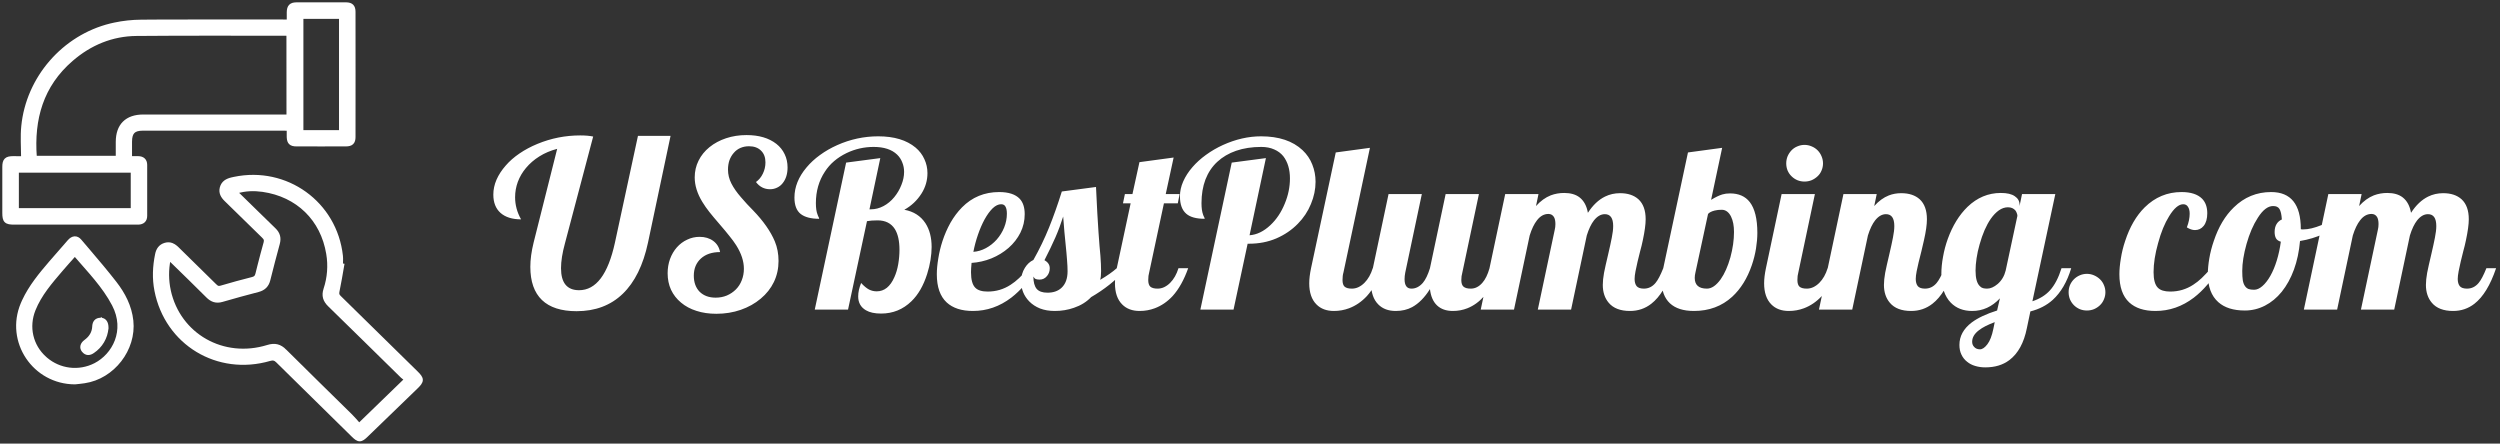 <svg width="541" height="96" viewBox="0 0 541 96" fill="none" xmlns="http://www.w3.org/2000/svg">
<rect x="0" y="0" width="541" height="96" fill="#333333" stroke="none"/>
<path d="M124.773 67.342C121.453 67.342 118.955 66.536 117.278 64.925C115.602 63.313 114.764 60.921 114.764 57.747C114.764 56.168 115 54.419 115.472 52.498L120.574 32.21C119.142 32.584 117.856 33.13 116.717 33.846C115.577 34.562 114.609 35.4 113.812 36.36C113.047 37.272 112.461 38.273 112.054 39.363C111.663 40.438 111.468 41.544 111.468 42.684C111.468 44.36 111.899 45.955 112.762 47.469C110.857 47.469 109.376 47.005 108.318 46.077C107.277 45.149 106.756 43.831 106.756 42.122C106.756 41.032 106.984 39.957 107.439 38.899C107.911 37.825 108.579 36.8 109.441 35.823C110.255 34.879 111.248 34.008 112.42 33.211C113.592 32.413 114.886 31.722 116.302 31.136C119.264 29.915 122.348 29.305 125.555 29.305C126.678 29.305 127.614 29.386 128.362 29.549L122.259 52.645C121.689 54.728 121.404 56.526 121.404 58.04C121.404 61.214 122.706 62.801 125.311 62.801C128.989 62.801 131.577 59.367 133.074 52.498L138.055 29.402H145.11L140.228 52.498C139.186 57.381 137.363 61.075 134.759 63.582C132.155 66.088 128.826 67.342 124.773 67.342ZM155.022 67.903C153.427 67.903 151.987 67.692 150.701 67.269C149.415 66.862 148.309 66.268 147.381 65.486C146.437 64.705 145.713 63.777 145.208 62.703C144.72 61.629 144.476 60.441 144.476 59.139C144.476 58.048 144.646 57.023 144.988 56.062C145.346 55.086 145.843 54.24 146.478 53.523C147.112 52.807 147.853 52.254 148.699 51.863C149.546 51.456 150.441 51.253 151.385 51.253C152.557 51.253 153.541 51.546 154.339 52.132C155.136 52.718 155.633 53.523 155.828 54.549C154.087 54.549 152.703 55.013 151.678 55.94C151.189 56.38 150.807 56.917 150.53 57.552C150.27 58.187 150.14 58.886 150.14 59.651C150.14 61.116 150.563 62.28 151.409 63.143C152.272 63.989 153.427 64.412 154.876 64.412C155.739 64.412 156.544 64.257 157.293 63.948C158.042 63.623 158.693 63.183 159.246 62.63C159.799 62.077 160.223 61.417 160.516 60.652C160.825 59.871 160.979 59.041 160.979 58.162C160.979 56.535 160.426 54.842 159.319 53.084C158.88 52.4 158.392 51.733 157.854 51.082C157.334 50.415 156.601 49.536 155.657 48.445C154.811 47.469 154.103 46.622 153.533 45.906C152.964 45.19 152.451 44.458 151.995 43.709C150.888 41.902 150.335 40.128 150.335 38.387C150.335 37.085 150.612 35.88 151.165 34.773C151.718 33.65 152.508 32.674 153.533 31.844C154.559 31.014 155.755 30.371 157.122 29.915C158.489 29.459 159.962 29.231 161.541 29.231C164.227 29.231 166.383 29.866 168.011 31.136C168.792 31.754 169.386 32.495 169.793 33.357C170.216 34.22 170.428 35.18 170.428 36.238C170.428 37.622 170.078 38.753 169.378 39.632C169.052 40.055 168.646 40.38 168.157 40.608C167.685 40.836 167.181 40.95 166.644 40.95C165.39 40.95 164.373 40.429 163.592 39.388C164.227 38.932 164.723 38.33 165.081 37.581C165.455 36.816 165.643 36.002 165.643 35.14C165.643 34.065 165.325 33.219 164.69 32.601C164.056 31.966 163.185 31.648 162.078 31.648C161.411 31.648 160.792 31.77 160.223 32.015C159.669 32.259 159.197 32.609 158.807 33.065C158.4 33.52 158.082 34.057 157.854 34.676C157.643 35.294 157.537 35.97 157.537 36.702C157.537 37.744 157.781 38.745 158.27 39.705C158.758 40.665 159.458 41.666 160.369 42.708C161.183 43.668 162.062 44.62 163.006 45.565C165.203 47.843 166.757 50.065 167.669 52.23C168.206 53.515 168.475 54.931 168.475 56.477C168.475 58.105 168.141 59.619 167.474 61.019C166.806 62.402 165.854 63.606 164.617 64.632C163.38 65.674 161.94 66.479 160.296 67.049C158.652 67.618 156.894 67.903 155.022 67.903ZM190.667 67.855C189.284 67.855 188.193 67.618 187.396 67.147C186.272 66.495 185.711 65.495 185.711 64.144C185.711 63.248 185.923 62.28 186.346 61.238C186.964 61.906 187.534 62.378 188.055 62.654C188.576 62.915 189.129 63.045 189.715 63.045C191.375 63.045 192.653 62.02 193.548 59.969C193.922 59.139 194.199 58.203 194.378 57.161C194.557 56.103 194.646 55.07 194.646 54.06C194.646 52.14 194.313 50.643 193.646 49.568C192.848 48.315 191.603 47.688 189.91 47.688C189.015 47.688 188.25 47.745 187.615 47.859L183.514 67H176.312L183.099 35.188L190.496 34.212L188.152 45.296H188.445C189.406 45.296 190.325 45.06 191.204 44.588C192.083 44.116 192.856 43.473 193.523 42.659C194.174 41.862 194.687 40.983 195.062 40.023C195.452 39.062 195.647 38.118 195.647 37.19C195.647 36.474 195.517 35.799 195.257 35.164C195.013 34.513 194.638 33.943 194.134 33.455C192.978 32.348 191.285 31.795 189.056 31.795C187.005 31.795 185.06 32.234 183.221 33.113C181.17 34.106 179.599 35.449 178.509 37.142C177.207 39.111 176.556 41.382 176.556 43.953C176.556 45.027 176.678 45.857 176.922 46.443C176.987 46.655 177.068 46.842 177.166 47.005C177.231 47.119 177.264 47.233 177.264 47.347C175.49 47.347 174.155 46.997 173.26 46.297C172.365 45.581 171.917 44.401 171.917 42.757C171.917 40.478 172.788 38.305 174.529 36.238C175.343 35.262 176.312 34.367 177.435 33.553C178.574 32.723 179.819 32.007 181.17 31.404C184.018 30.135 186.98 29.5 190.057 29.5C193.491 29.5 196.185 30.314 198.138 31.941C198.984 32.658 199.619 33.496 200.042 34.456C200.481 35.4 200.701 36.401 200.701 37.459C200.701 39.038 200.278 40.503 199.432 41.853C198.488 43.351 197.243 44.531 195.696 45.394C197.698 45.752 199.22 46.72 200.262 48.299C201.157 49.682 201.604 51.399 201.604 53.45C201.604 54.297 201.523 55.232 201.36 56.258C201.198 57.283 200.953 58.3 200.628 59.31C199.83 61.816 198.699 63.777 197.234 65.193C195.411 66.967 193.222 67.855 190.667 67.855ZM210.54 67.293C208.082 67.293 206.186 66.674 204.852 65.438C203.436 64.119 202.728 62.093 202.728 59.358C202.728 58.333 202.833 57.194 203.045 55.94C203.24 54.687 203.541 53.434 203.948 52.181C204.404 50.781 204.982 49.454 205.682 48.201C206.398 46.948 207.228 45.841 208.172 44.881C210.353 42.667 213.038 41.56 216.229 41.56C218.263 41.56 219.744 42.049 220.672 43.025C221.388 43.79 221.746 44.897 221.746 46.346C221.746 47.762 221.437 49.096 220.818 50.35C220.2 51.587 219.345 52.685 218.255 53.645C217.164 54.59 215.927 55.346 214.544 55.916C213.16 56.469 211.728 56.795 210.247 56.893C210.166 57.739 210.125 58.406 210.125 58.895C210.125 60.522 210.434 61.645 211.053 62.264C211.59 62.817 212.485 63.094 213.738 63.094C215.545 63.094 217.197 62.605 218.694 61.629C219.329 61.222 219.939 60.742 220.525 60.188C221.111 59.619 221.795 58.903 222.576 58.04H224.285C222.706 60.709 220.892 62.833 218.841 64.412C216.318 66.333 213.551 67.293 210.54 67.293ZM210.638 54.5C211.565 54.435 212.469 54.166 213.348 53.694C214.227 53.222 215.008 52.604 215.691 51.839C216.375 51.058 216.912 50.187 217.303 49.227C217.693 48.25 217.889 47.257 217.889 46.248C217.889 45.581 217.791 45.076 217.596 44.734C217.417 44.376 217.099 44.197 216.644 44.197C216.041 44.197 215.431 44.49 214.812 45.076C214.21 45.662 213.624 46.468 213.055 47.493C212.534 48.453 212.062 49.544 211.639 50.765C211.215 51.985 210.882 53.23 210.638 54.5ZM228.265 67.293C227.06 67.293 225.994 67.114 225.066 66.756C224.139 66.382 223.357 65.869 222.723 65.218C222.137 64.616 221.697 63.948 221.404 63.216C221.111 62.467 220.965 61.694 220.965 60.897C220.965 59.806 221.242 58.821 221.795 57.942C222.283 57.161 222.894 56.6 223.626 56.258C224.928 53.947 226.059 51.603 227.02 49.227C227.98 46.85 228.899 44.254 229.778 41.438L237.176 40.462C237.371 44.694 237.55 47.941 237.713 50.203C237.876 52.531 238.014 54.24 238.128 55.33C238.226 56.6 238.274 57.706 238.274 58.65C238.274 59.497 238.209 60.132 238.079 60.555C239.576 59.676 240.773 58.838 241.668 58.04H243.768C242.579 59.423 241.351 60.612 240.081 61.605C238.828 62.597 237.509 63.492 236.126 64.29C235.133 65.332 233.888 66.105 232.391 66.609C231.089 67.065 229.713 67.293 228.265 67.293ZM226.678 63.338C227.931 63.338 228.932 62.996 229.681 62.312C230.576 61.499 231.023 60.294 231.023 58.699C231.023 58.032 230.983 57.194 230.901 56.185L230.779 54.695C230.633 53.41 230.486 51.92 230.34 50.227L230.071 46.858C229.599 48.372 229.038 49.878 228.387 51.375C227.736 52.856 226.946 54.5 226.019 56.307C226.784 56.73 227.166 57.308 227.166 58.04C227.166 58.691 226.971 59.253 226.58 59.725C226.157 60.245 225.62 60.506 224.969 60.506C224.643 60.506 224.367 60.465 224.139 60.384C223.927 60.286 223.756 60.107 223.626 59.847C223.626 61.051 223.862 61.938 224.334 62.508C224.806 63.061 225.587 63.338 226.678 63.338ZM246.624 67.293C245.029 67.293 243.768 66.821 242.84 65.877C241.798 64.835 241.277 63.313 241.277 61.312C241.277 60.367 241.408 59.277 241.668 58.04L244.671 44.002H243.011L243.426 42H245.062L246.575 35.091L253.973 34.09L252.264 42H255.267L254.876 44.002H251.873L248.675 58.992C248.545 59.415 248.479 59.953 248.479 60.603C248.479 61.287 248.634 61.767 248.943 62.044C249.269 62.321 249.79 62.459 250.506 62.459C250.994 62.459 251.466 62.353 251.922 62.142C252.394 61.914 252.825 61.605 253.216 61.214C254.013 60.416 254.616 59.358 255.022 58.04H257.122C256.227 60.563 255.104 62.573 253.753 64.07C252.614 65.291 251.328 66.17 249.896 66.707C248.854 67.098 247.763 67.293 246.624 67.293ZM266.546 35.188L273.943 34.212L270.403 50.911C271.982 50.797 273.488 50.065 274.92 48.714C276.222 47.493 277.256 45.947 278.021 44.075C278.769 42.285 279.144 40.462 279.144 38.606C279.144 36.653 278.663 35.05 277.703 33.797C277.182 33.162 276.523 32.674 275.726 32.332C274.928 31.974 274 31.795 272.942 31.795C270.924 31.795 269.109 32.072 267.498 32.625C265.903 33.178 264.544 33.976 263.421 35.018C262.298 36.059 261.443 37.337 260.857 38.851C260.288 40.364 260.003 42.065 260.003 43.953C260.003 44.995 260.117 45.825 260.345 46.443C260.41 46.655 260.491 46.842 260.589 47.005C260.654 47.119 260.687 47.233 260.687 47.347C258.88 47.347 257.562 46.989 256.731 46.273C255.804 45.491 255.34 44.23 255.34 42.488C255.34 41.398 255.576 40.324 256.048 39.266C256.52 38.191 257.187 37.158 258.05 36.165C258.864 35.221 259.832 34.342 260.955 33.528C262.094 32.698 263.323 31.982 264.642 31.38C267.409 30.127 270.159 29.5 272.894 29.5C276.751 29.5 279.746 30.501 281.878 32.503C282.822 33.398 283.522 34.432 283.978 35.603C284.45 36.775 284.686 38.02 284.686 39.339C284.686 40.95 284.352 42.553 283.685 44.148C283.034 45.743 282.09 47.168 280.853 48.421C279.55 49.755 277.996 50.813 276.189 51.595C274.399 52.36 272.422 52.742 270.257 52.742H269.988L266.937 67H259.759L266.546 35.188ZM288.665 67.293C287.07 67.293 285.809 66.821 284.881 65.877C283.839 64.835 283.318 63.313 283.318 61.312C283.318 60.367 283.449 59.277 283.709 58.04L289.056 32.991L296.453 31.99L290.716 58.992C290.586 59.415 290.521 59.953 290.521 60.603C290.521 61.287 290.675 61.767 290.984 62.044C291.31 62.321 291.831 62.459 292.547 62.459C293.035 62.459 293.507 62.353 293.963 62.142C294.435 61.914 294.866 61.605 295.257 61.214C296.054 60.416 296.657 59.358 297.063 58.04H299.163C298.268 60.563 297.145 62.573 295.794 64.07C294.655 65.291 293.369 66.17 291.937 66.707C290.895 67.098 289.804 67.293 288.665 67.293ZM302.044 67.293C300.449 67.293 299.188 66.821 298.26 65.877C297.218 64.835 296.697 63.313 296.697 61.312C296.697 60.367 296.827 59.277 297.088 58.04L300.481 42H307.684L304.095 58.992C303.997 59.497 303.948 59.969 303.948 60.408C303.948 61.775 304.445 62.459 305.438 62.459C306.349 62.459 307.171 62.044 307.903 61.214C308.489 60.514 309.002 59.456 309.441 58.04L312.835 42H320.037L316.448 58.992C316.302 59.48 316.229 60.018 316.229 60.603C316.229 61.287 316.391 61.767 316.717 62.044C317.042 62.321 317.563 62.459 318.279 62.459C319.207 62.459 320.037 62.044 320.77 61.214C321.421 60.481 321.941 59.423 322.332 58.04H324.432C323.536 60.579 322.454 62.589 321.185 64.07C320.11 65.291 318.898 66.17 317.547 66.707C316.554 67.098 315.504 67.293 314.397 67.293C312.965 67.293 311.826 66.894 310.979 66.097C310.133 65.299 309.62 64.119 309.441 62.557C308.302 64.38 307.016 65.682 305.584 66.463C304.559 67.016 303.379 67.293 302.044 67.293ZM352.728 67.293C350.66 67.293 349.131 66.707 348.138 65.535C347.275 64.526 346.844 63.232 346.844 61.653C346.844 60.905 346.933 60.034 347.112 59.041C347.308 58.048 347.592 56.77 347.967 55.208C348.341 53.613 348.618 52.343 348.797 51.399C348.992 50.439 349.09 49.609 349.09 48.909C349.09 47.2 348.488 46.346 347.283 46.346C346.437 46.346 345.656 46.793 344.939 47.688C344.337 48.453 343.816 49.544 343.377 50.96L339.983 67H332.781L336.443 49.739C336.541 49.349 336.59 48.934 336.59 48.494C336.59 47.827 336.484 47.314 336.272 46.956C335.996 46.517 335.597 46.297 335.076 46.297C334.132 46.297 333.31 46.753 332.61 47.664C331.992 48.445 331.463 49.544 331.023 50.96L327.63 67H320.428L325.726 42H332.928L332.391 44.588C333.367 43.497 334.433 42.724 335.589 42.269C336.5 41.927 337.469 41.756 338.494 41.756C339.894 41.756 341.009 42.081 341.839 42.732C342.767 43.465 343.361 44.572 343.621 46.053C344.695 44.393 345.932 43.221 347.332 42.537C348.325 42.049 349.407 41.805 350.579 41.805C352.256 41.805 353.582 42.244 354.559 43.123C355.6 44.083 356.121 45.524 356.121 47.444C356.121 48.535 355.918 50.04 355.511 51.961C355.348 52.758 355.153 53.564 354.925 54.378C354.518 55.94 354.184 57.381 353.924 58.699C353.794 59.383 353.729 59.936 353.729 60.359C353.729 61.027 353.875 61.547 354.168 61.922C354.477 62.28 354.998 62.459 355.73 62.459C356.723 62.459 357.562 62.052 358.245 61.238C358.766 60.62 359.327 59.554 359.93 58.04H362.029C360.792 61.702 359.23 64.266 357.342 65.731C356.007 66.772 354.469 67.293 352.728 67.293ZM366.57 67.293C364.292 67.293 362.558 66.74 361.37 65.633C360.182 64.51 359.588 62.931 359.588 60.897C359.588 59.806 359.702 58.854 359.93 58.04L365.276 32.991L372.674 31.99L370.281 43.245C371.242 42.659 372.055 42.269 372.723 42.073C373.211 41.927 373.764 41.853 374.383 41.853C376.255 41.853 377.679 42.48 378.655 43.733C379.746 45.149 380.291 47.371 380.291 50.398C380.291 51.44 380.193 52.571 379.998 53.792C379.803 54.996 379.502 56.193 379.095 57.381C378.118 60.229 376.702 62.508 374.847 64.217C372.601 66.268 369.842 67.293 366.57 67.293ZM369.378 62.459C370.387 62.459 371.38 61.783 372.356 60.433C373.203 59.228 373.903 57.649 374.456 55.696C374.977 53.776 375.237 51.945 375.237 50.203C375.237 48.852 375.026 47.745 374.603 46.883C374.375 46.411 374.09 46.045 373.748 45.784C373.406 45.524 373.016 45.394 372.576 45.394C372.007 45.394 371.494 45.45 371.038 45.565C370.354 45.743 369.882 45.988 369.622 46.297L366.888 58.992C366.79 59.399 366.741 59.782 366.741 60.14C366.741 61.686 367.62 62.459 369.378 62.459ZM390.496 39.29C389.959 39.29 389.446 39.192 388.958 38.997C388.47 38.785 388.047 38.501 387.688 38.143C387.33 37.801 387.046 37.386 386.834 36.898C386.639 36.409 386.541 35.897 386.541 35.359C386.541 34.822 386.639 34.31 386.834 33.821C387.046 33.333 387.33 32.902 387.688 32.527C388.047 32.153 388.47 31.868 388.958 31.673C389.446 31.461 389.959 31.355 390.496 31.355C391.033 31.355 391.546 31.461 392.034 31.673C392.522 31.868 392.954 32.153 393.328 32.527C393.702 32.902 393.987 33.333 394.183 33.821C394.394 34.31 394.5 34.822 394.5 35.359C394.5 35.897 394.394 36.409 394.183 36.898C393.987 37.386 393.702 37.801 393.328 38.143C392.954 38.501 392.522 38.785 392.034 38.997C391.546 39.192 391.033 39.29 390.496 39.29ZM387.103 67.293C385.507 67.293 384.246 66.821 383.318 65.877C382.277 64.835 381.756 63.313 381.756 61.312C381.756 60.367 381.886 59.277 382.146 58.04L385.54 42H392.742L389.153 58.992C389.023 59.415 388.958 59.953 388.958 60.603C388.958 61.287 389.113 61.767 389.422 62.044C389.747 62.321 390.268 62.459 390.984 62.459C391.473 62.459 391.945 62.353 392.4 62.142C392.872 61.914 393.304 61.605 393.694 61.214C394.492 60.416 395.094 59.358 395.501 58.04H397.601C396.705 60.563 395.582 62.573 394.231 64.07C393.092 65.291 391.806 66.17 390.374 66.707C389.332 67.098 388.242 67.293 387.103 67.293ZM413.567 67.293C411.5 67.293 409.97 66.707 408.978 65.535C408.115 64.526 407.684 63.232 407.684 61.653C407.684 60.905 407.773 60.034 407.952 59.041C408.147 58.048 408.432 56.77 408.807 55.208C409.181 53.613 409.458 52.343 409.637 51.399C409.832 50.439 409.93 49.609 409.93 48.909C409.93 47.2 409.327 46.346 408.123 46.346C407.277 46.346 406.495 46.793 405.779 47.688C405.177 48.453 404.656 49.544 404.217 50.96L400.823 67H393.621L398.919 42H406.121L405.584 44.588C406.561 43.497 407.61 42.732 408.733 42.293C409.563 41.967 410.459 41.805 411.419 41.805C413.112 41.805 414.446 42.244 415.423 43.123C416.465 44.083 416.985 45.524 416.985 47.444C416.985 48.6 416.774 50.105 416.351 51.961C416.237 52.498 416.049 53.304 415.789 54.378C415.317 56.185 414.975 57.625 414.764 58.699C414.633 59.383 414.568 59.936 414.568 60.359C414.568 61.027 414.715 61.547 415.008 61.922C415.317 62.28 415.838 62.459 416.57 62.459C417.563 62.459 418.401 62.052 419.085 61.238C419.606 60.62 420.167 59.554 420.77 58.04H422.869C421.632 61.702 420.07 64.266 418.182 65.731C416.847 66.772 415.309 67.293 413.567 67.293ZM429.607 79.5C428.826 79.5 428.094 79.394 427.41 79.183C426.743 78.987 426.165 78.686 425.677 78.279C425.156 77.872 424.749 77.36 424.456 76.741C424.163 76.139 424.017 75.439 424.017 74.642C424.017 72.754 424.904 71.134 426.678 69.783C428.012 68.79 429.843 67.928 432.171 67.195L432.781 64.559C431.072 66.382 429.07 67.293 426.775 67.293C424.871 67.293 423.333 66.699 422.161 65.511C420.794 64.111 420.11 62.028 420.11 59.261C420.11 58.089 420.232 56.852 420.477 55.55C420.704 54.248 421.046 52.962 421.502 51.692C422.544 48.828 423.968 46.517 425.774 44.759C427.858 42.757 430.258 41.756 432.977 41.756C434.327 41.756 435.337 41.992 436.004 42.464C436.688 42.92 437.029 43.53 437.029 44.295V44.588L437.566 42H444.769L439.812 65.193C441.391 64.672 442.653 63.891 443.597 62.85C444.622 61.727 445.46 60.123 446.111 58.04H448.211C447.316 61.002 445.981 63.289 444.207 64.9C442.905 66.072 441.294 66.902 439.373 67.391L438.616 71.004C437.981 74.194 436.712 76.505 434.808 77.938C433.424 78.979 431.691 79.5 429.607 79.5ZM430.022 62.459C430.739 62.459 431.495 62.125 432.293 61.458C433.156 60.709 433.733 59.741 434.026 58.553L436.565 46.712C436.565 46.549 436.525 46.362 436.443 46.15C436.378 45.939 436.281 45.743 436.15 45.565C435.76 45.092 435.215 44.856 434.515 44.856C433.847 44.856 433.196 45.076 432.562 45.516C431.943 45.955 431.357 46.565 430.804 47.347C429.827 48.763 429.021 50.61 428.387 52.889C428.094 53.898 427.874 54.899 427.728 55.892C427.581 56.868 427.508 57.755 427.508 58.553C427.508 60.213 427.817 61.336 428.436 61.922C428.647 62.15 428.883 62.296 429.144 62.361C429.404 62.426 429.697 62.459 430.022 62.459ZM428.46 75.594C428.981 75.594 429.518 75.228 430.071 74.495C430.625 73.779 431.056 72.664 431.365 71.15L431.658 69.71C430.145 70.28 429.013 70.857 428.265 71.443C427.272 72.192 426.775 73.03 426.775 73.958C426.775 74.397 426.914 74.764 427.19 75.057C427.5 75.415 427.923 75.594 428.46 75.594ZM451.604 67.195C451.067 67.195 450.555 67.098 450.066 66.902C449.578 66.691 449.155 66.406 448.797 66.048C448.439 65.69 448.154 65.267 447.942 64.778C447.747 64.29 447.649 63.777 447.649 63.24C447.649 62.703 447.747 62.19 447.942 61.702C448.154 61.214 448.439 60.791 448.797 60.433C449.155 60.075 449.578 59.79 450.066 59.578C450.555 59.367 451.067 59.261 451.604 59.261C452.142 59.261 452.654 59.367 453.143 59.578C453.631 59.79 454.062 60.075 454.437 60.433C454.811 60.791 455.096 61.214 455.291 61.702C455.503 62.19 455.608 62.703 455.608 63.24C455.608 63.777 455.503 64.29 455.291 64.778C455.096 65.267 454.811 65.69 454.437 66.048C454.062 66.406 453.631 66.691 453.143 66.902C452.654 67.098 452.142 67.195 451.604 67.195ZM466.448 67.293C463.991 67.293 462.094 66.674 460.76 65.438C459.344 64.119 458.636 62.093 458.636 59.358C458.636 58.333 458.742 57.194 458.953 55.94C459.148 54.671 459.458 53.41 459.881 52.156C460.874 49.113 462.282 46.688 464.104 44.881C466.351 42.667 469.012 41.56 472.088 41.56C474.09 41.56 475.571 42.041 476.531 43.001C477.28 43.766 477.654 44.816 477.654 46.15C477.654 47.322 477.394 48.234 476.873 48.885C476.385 49.487 475.758 49.788 474.993 49.788C474.44 49.788 473.854 49.593 473.235 49.202C473.642 48.144 473.846 47.16 473.846 46.248C473.846 45.613 473.724 45.117 473.479 44.759C473.252 44.384 472.91 44.197 472.454 44.197C471.478 44.197 470.46 45.06 469.402 46.785C468.442 48.315 467.645 50.26 467.01 52.62C466.359 54.931 466.033 57.023 466.033 58.895C466.033 60.522 466.342 61.645 466.961 62.264C467.498 62.817 468.393 63.094 469.646 63.094C471.453 63.094 473.105 62.605 474.603 61.629C475.237 61.222 475.848 60.742 476.434 60.188C477.02 59.619 477.703 58.903 478.484 58.04H480.193C478.615 60.709 476.8 62.833 474.749 64.412C472.226 66.333 469.459 67.293 466.448 67.293ZM485.784 67.195C483.31 67.195 481.398 66.593 480.047 65.389C478.533 64.054 477.776 62.028 477.776 59.31C477.776 58.284 477.882 57.153 478.094 55.916C478.305 54.663 478.631 53.401 479.07 52.132C480.079 49.105 481.52 46.688 483.392 44.881C485.654 42.667 488.348 41.56 491.473 41.56C495.753 41.56 497.894 44.222 497.894 49.544V49.593C497.991 49.625 498.073 49.642 498.138 49.642H498.431C499.537 49.642 500.848 49.332 502.361 48.714C503.696 48.16 504.957 47.469 506.146 46.639L506.585 48.006C505.608 49.031 504.347 49.902 502.801 50.618C501.271 51.334 499.578 51.847 497.723 52.156C497.527 54.419 497.088 56.486 496.404 58.357C495.721 60.213 494.842 61.808 493.768 63.143C492.71 64.445 491.497 65.446 490.13 66.145C488.763 66.845 487.314 67.195 485.784 67.195ZM487.786 62.703C488.372 62.703 488.966 62.443 489.568 61.922C490.187 61.385 490.765 60.644 491.302 59.7C491.839 58.756 492.303 57.649 492.693 56.38C493.084 55.11 493.377 53.751 493.572 52.303C493.084 52.172 492.734 51.928 492.522 51.57C492.327 51.212 492.229 50.757 492.229 50.203C492.229 49.52 492.368 48.95 492.645 48.494C492.921 48.038 493.304 47.705 493.792 47.493C493.727 46.435 493.556 45.678 493.279 45.223C493.133 44.995 492.946 44.832 492.718 44.734C492.506 44.637 492.229 44.588 491.888 44.588C490.765 44.588 489.666 45.434 488.592 47.127C487.599 48.657 486.785 50.545 486.15 52.791C485.532 54.988 485.223 56.941 485.223 58.65C485.223 59.48 485.263 60.156 485.345 60.677C485.442 61.198 485.597 61.605 485.809 61.898C486.004 62.19 486.256 62.402 486.565 62.532C486.875 62.646 487.282 62.703 487.786 62.703ZM530.853 67.293C528.785 67.293 527.256 66.707 526.263 65.535C525.4 64.526 524.969 63.232 524.969 61.653C524.969 60.905 525.058 60.034 525.237 59.041C525.433 58.048 525.717 56.77 526.092 55.208C526.466 53.613 526.743 52.343 526.922 51.399C527.117 50.439 527.215 49.609 527.215 48.909C527.215 47.2 526.613 46.346 525.408 46.346C524.562 46.346 523.781 46.793 523.064 47.688C522.462 48.453 521.941 49.544 521.502 50.96L518.108 67H510.906L514.568 49.739C514.666 49.349 514.715 48.934 514.715 48.494C514.715 47.827 514.609 47.314 514.397 46.956C514.121 46.517 513.722 46.297 513.201 46.297C512.257 46.297 511.435 46.753 510.735 47.664C510.117 48.445 509.588 49.544 509.148 50.96L505.755 67H498.553L503.851 42H511.053L510.516 44.588C511.492 43.497 512.558 42.724 513.714 42.269C514.625 41.927 515.594 41.756 516.619 41.756C518.019 41.756 519.134 42.081 519.964 42.732C520.892 43.465 521.486 44.572 521.746 46.053C522.82 44.393 524.057 43.221 525.457 42.537C526.45 42.049 527.532 41.805 528.704 41.805C530.381 41.805 531.707 42.244 532.684 43.123C533.725 44.083 534.246 45.524 534.246 47.444C534.246 48.535 534.043 50.04 533.636 51.961C533.473 52.758 533.278 53.564 533.05 54.378C532.643 55.94 532.309 57.381 532.049 58.699C531.919 59.383 531.854 59.936 531.854 60.359C531.854 61.027 532 61.547 532.293 61.922C532.602 62.28 533.123 62.459 533.855 62.459C534.848 62.459 535.687 62.052 536.37 61.238C536.891 60.62 537.452 59.554 538.055 58.04H540.154C538.917 61.702 537.355 64.266 535.467 65.731C534.132 66.772 532.594 67.293 530.853 67.293Z" fill="white"/>
<path d="M74.86 0.758L75.072 0.764C75.554 0.79 75.952 0.91 76.235 1.185C76.561 1.501 76.684 1.968 76.684 2.547L76.692 16.101C76.692 20.619 76.689 25.137 76.684 29.655C76.684 30.235 76.567 30.702 76.241 31.015C75.918 31.325 75.443 31.43 74.861 31.433H74.86C73.074 31.436 71.287 31.439 69.501 31.439L64.144 31.433C63.536 31.433 63.056 31.328 62.734 31.002C62.455 30.719 62.339 30.313 62.307 29.811L62.297 29.59C62.286 29.104 62.293 28.614 62.295 28.058C61.986 28.041 61.722 28.023 61.45 28.023H30.973C29.939 28.023 29.3 28.217 28.911 28.606C28.522 28.996 28.325 29.637 28.32 30.676V34.041H29.906C30.396 34.047 30.824 34.172 31.133 34.455C31.445 34.742 31.598 35.156 31.602 35.662C31.621 39.348 31.621 43.035 31.602 46.722C31.601 47.227 31.453 47.64 31.145 47.929C30.84 48.214 30.416 48.343 29.931 48.36H3.082C2.64 48.36 2.27 48.34 1.967 48.278C1.662 48.216 1.406 48.107 1.209 47.915C1.012 47.722 0.899 47.471 0.834 47.17C0.77 46.872 0.75 46.508 0.75 46.075V36.093C0.75 35.39 0.852 34.848 1.21 34.495C1.566 34.144 2.113 34.043 2.819 34.039H2.826C3.416 34.051 4.011 34.055 4.815 34.056C4.803 31.748 4.629 29.498 4.853 27.307C5.884 16.831 13.668 7.846 23.919 5.324L24.739 5.138C26.658 4.731 28.614 4.52 30.577 4.507L34.412 4.481C43.36 4.434 52.308 4.47 61.253 4.47H62.305V2.631C62.315 2.028 62.432 1.542 62.752 1.212C63.075 0.88 63.55 0.76 64.143 0.758C67.715 0.747 71.288 0.747 74.86 0.758ZM3.832 45.29H28.542V37.115H3.832V45.29ZM61.869 7.485C51.09 7.485 40.315 7.436 29.541 7.532C24.236 7.579 19.563 9.534 15.557 12.991C9.121 18.545 7.103 25.762 7.717 33.97H25.301V30.714C25.301 28.905 25.795 27.474 26.778 26.496C27.762 25.518 29.199 25.029 31.012 25.029H62.244L62.234 7.513C62.096 7.497 61.986 7.485 61.869 7.485ZM65.406 28.415H73.613V3.836H65.406V28.415Z" fill="white" stroke="white" stroke-width="0.5"/>
<path d="M50.672 38.519C61.97 36.159 72.693 43.834 73.958 55.362C73.997 55.717 73.997 56.074 73.987 56.421C73.98 56.701 73.97 56.967 73.965 57.232L74.019 57.242L74.265 57.285L74.222 57.531C73.894 59.378 73.597 61.246 73.209 63.091C73.152 63.362 73.154 63.551 73.201 63.709C73.249 63.867 73.35 64.023 73.544 64.213C79.109 69.652 84.662 75.103 90.203 80.564C90.529 80.884 90.787 81.162 90.964 81.421C91.142 81.681 91.25 81.94 91.25 82.218C91.25 82.496 91.14 82.754 90.962 83.013C90.829 83.205 90.652 83.409 90.434 83.632L90.202 83.862C86.583 87.36 82.964 90.86 79.346 94.362C79.06 94.639 78.807 94.859 78.569 95.01C78.329 95.162 78.088 95.253 77.831 95.25C77.574 95.247 77.334 95.151 77.094 94.994C76.855 94.838 76.6 94.613 76.311 94.328V94.327C70.852 88.968 65.399 83.604 59.951 78.235V78.234C59.687 77.973 59.467 77.842 59.245 77.79C59.022 77.738 58.764 77.758 58.409 77.861C47.076 81.163 35.928 74.421 33.673 62.907C33.158 60.276 33.274 57.645 33.812 55.037C33.916 54.519 34.096 54.042 34.4 53.65C34.709 53.255 35.134 52.959 35.703 52.791C36.261 52.627 36.758 52.656 37.213 52.824C37.549 52.949 37.855 53.146 38.139 53.385L38.415 53.636L38.417 53.637C41.169 56.34 43.923 59.03 46.676 61.752H46.677C46.873 61.947 47.034 62.05 47.192 62.094C47.348 62.137 47.532 62.133 47.792 62.057L47.793 62.056C50.054 61.394 52.32 60.762 54.611 60.19C54.922 60.113 55.109 60.004 55.236 59.864C55.367 59.721 55.458 59.521 55.532 59.219L55.951 57.535C56.377 55.853 56.822 54.175 57.29 52.503C57.369 52.22 57.37 52.017 57.318 51.846C57.266 51.672 57.149 51.501 56.938 51.298V51.297C54.215 48.662 51.516 45.984 48.802 43.346C48.048 42.615 47.506 41.745 47.82 40.581C47.979 39.994 48.283 39.568 48.693 39.258C49.098 38.952 49.596 38.768 50.133 38.639L50.672 38.519ZM56.827 41.27C54.978 41.016 53.123 41.048 51.196 41.633C51.223 41.654 51.249 41.678 51.278 41.699C51.409 41.796 51.582 41.913 51.724 42.052L55.58 45.824C56.862 47.082 58.145 48.338 59.44 49.586C59.906 50.033 60.21 50.513 60.351 51.047C60.491 51.58 60.462 52.147 60.295 52.758C59.587 55.364 58.896 57.974 58.248 60.595C58.094 61.218 57.828 61.724 57.437 62.115C57.045 62.506 56.542 62.77 55.933 62.934H55.932C53.309 63.624 50.691 64.325 48.091 65.089H48.09C47.443 65.278 46.859 65.293 46.315 65.133C45.774 64.973 45.293 64.647 44.837 64.19C42.298 61.643 39.716 59.151 37.145 56.634V56.633C36.998 56.489 36.849 56.356 36.657 56.185C36.221 58.389 36.237 60.659 36.705 62.859H36.704C38.8 72.428 48.331 77.862 57.907 74.893C58.677 74.654 59.358 74.596 59.996 74.753C60.635 74.91 61.205 75.275 61.765 75.835H61.764C66.482 80.54 71.266 85.187 76.015 89.871V89.872C76.605 90.456 77.148 91.104 77.722 91.752L87.659 82.128C87.421 81.954 87.191 81.77 86.968 81.577L86.962 81.572L86.957 81.567C81.704 76.417 76.474 71.247 71.205 66.12C70.681 65.611 70.318 65.084 70.153 64.488C69.988 63.89 70.029 63.251 70.266 62.53V62.529C71.078 60.078 71.276 57.466 70.846 54.92V54.919C69.623 47.504 64.332 42.342 56.827 41.27V41.27Z" fill="white" stroke="white" stroke-width="0.5"/>
<path d="M16.138 51.393C16.608 51.362 17.037 51.594 17.399 52.022L19.32 54.277C21.242 56.533 23.16 58.797 24.98 61.138C26.85 63.543 28.265 66.246 28.606 69.395C29.279 75.633 24.534 81.76 18.297 82.683C17.621 82.792 16.93 82.849 16.25 82.924L16.237 82.926H16.223C7.305 82.908 1.274 73.922 4.728 65.716L5.008 65.08C6.462 61.939 8.653 59.302 10.864 56.723C12.182 55.184 13.514 53.657 14.859 52.141C15.246 51.7 15.679 51.423 16.138 51.393ZM16.195 55.228C15.207 56.344 14.269 57.378 13.356 58.447C11.059 61.135 8.765 63.768 7.444 67.049C5.953 70.747 6.886 74.787 9.804 77.393L9.806 77.394L10.079 77.634C11.467 78.802 13.164 79.55 14.969 79.786C16.895 80.038 18.851 79.696 20.575 78.805C24.506 76.778 27.387 71.547 24.484 65.981V65.981C22.364 61.938 19.207 58.729 16.195 55.228Z" fill="white" stroke="white" stroke-width="0.5"/>
<path d="M21.78 69.011C22.243 69.007 22.629 69.199 22.885 69.564C23.102 69.875 23.214 70.291 23.227 70.78V71.007H23.226C23.143 72.042 22.827 73.046 22.3 73.942C21.774 74.837 21.052 75.6 20.188 76.178C19.819 76.435 19.431 76.598 19.036 76.579C18.631 76.559 18.267 76.353 17.952 75.973V75.972C17.67 75.63 17.564 75.23 17.654 74.829C17.742 74.436 18.012 74.074 18.415 73.778C19.509 72.975 20.153 71.977 20.21 70.622L20.222 70.458C20.261 70.078 20.381 69.734 20.614 69.473C20.885 69.168 21.28 69.011 21.777 69.011L21.78 69.01V69.011Z" fill="white" stroke="white" stroke-width="0.5"/>
</svg>
